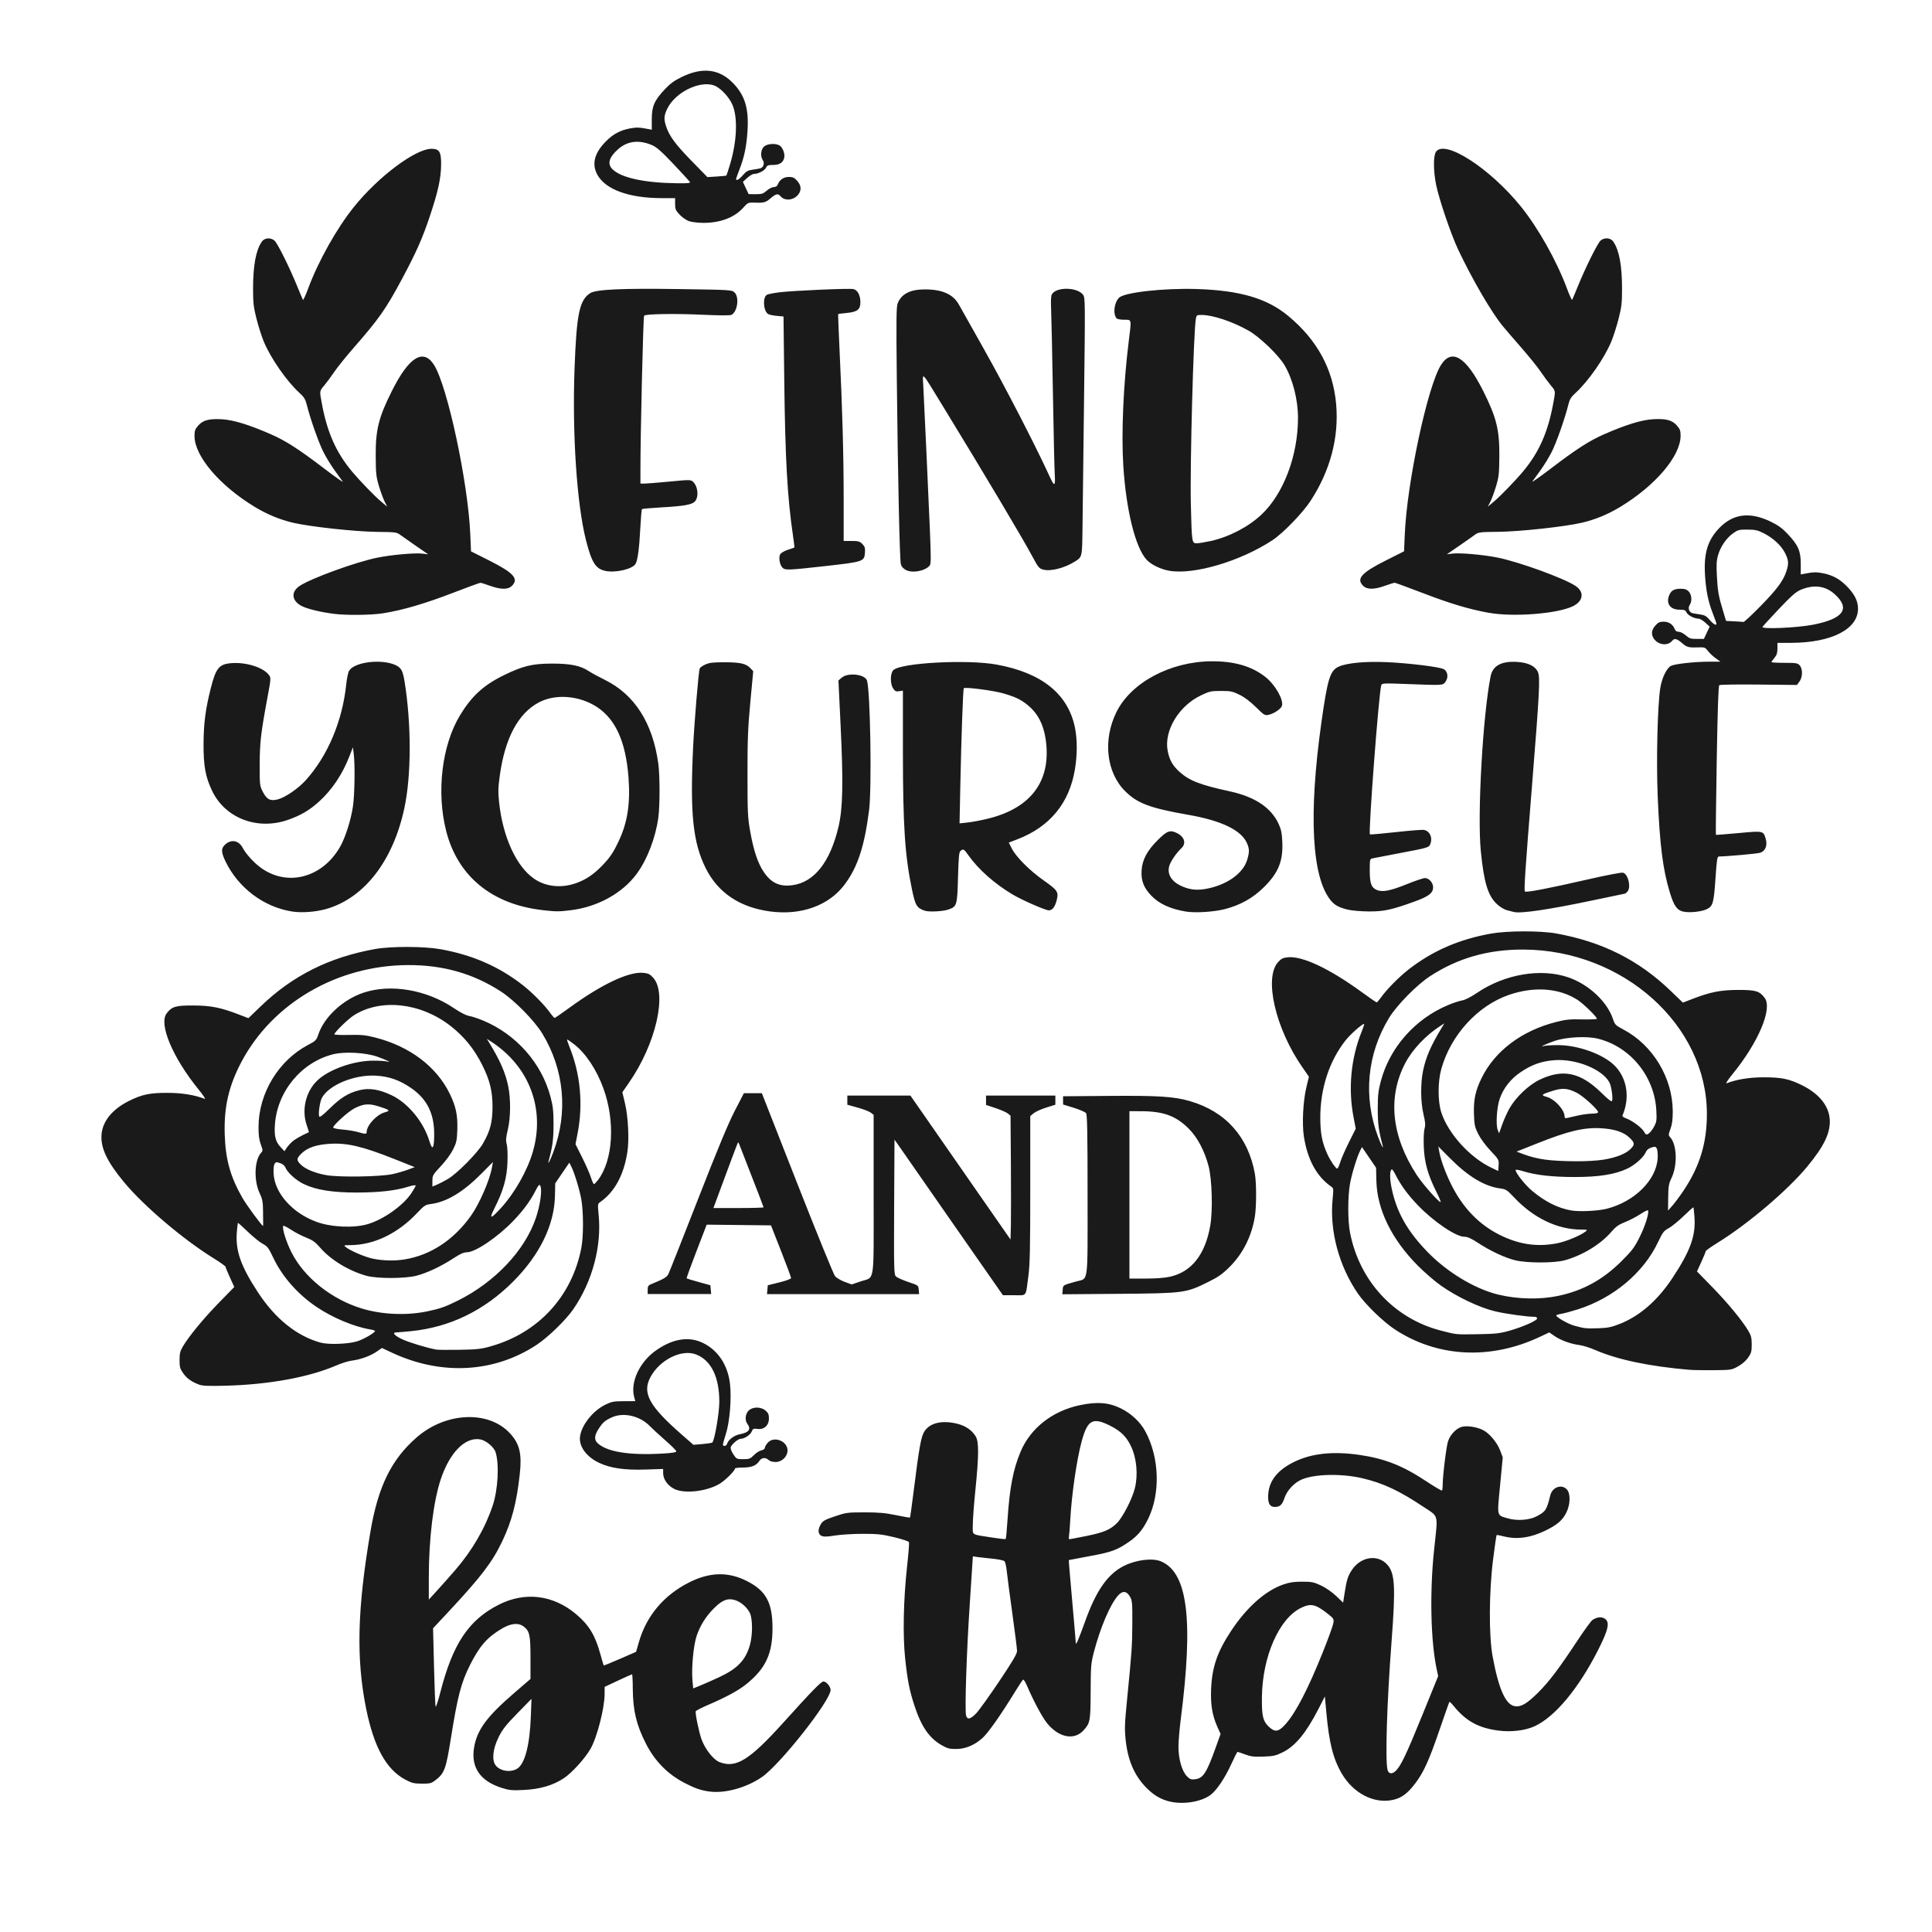<?xml version="1.0" encoding="UTF-8" standalone="no"?>
<svg
   xmlns:dc="http://purl.org/dc/elements/1.1/"
   xmlns:cc="http://creativecommons.org/ns#"
   xmlns:rdf="http://www.w3.org/1999/02/22-rdf-syntax-ns#"
   xmlns:svg="http://www.w3.org/2000/svg"
   xmlns="http://www.w3.org/2000/svg"
   width="1000"
   height="1000"
   viewBox="0 0 264.583 264.583"
   version="1.1"
   id="svg4160">
  <defs
     id="defs4154" />
  <g
     id="layer1">
    <path
       style="fill:#1a1a1a;fill-opacity:1;stroke-width:0.164"
       d="m 160.289,246.739 c -1.258,-0.283 -2.232,-0.843 -3.265,-1.879 -1.642,-1.647 -2.559,-3.735 -2.859,-6.51 -0.167,-1.542 -0.146,-2.22 0.156,-5.289 0.684,-6.935 0.734,-7.654 0.747,-10.724 0.022,-2.854 -0.022,-3.158 -0.322,-3.684 -0.467,-0.798 -1.023,-0.841 -1.649,-0.128 -1.074,1.224 -2.42,4.386 -3.294,7.741 -0.397,1.524 -0.428,1.898 -0.44,5.403 -0.022,4.045 -0.062,4.294 -0.972,5.296 -1.28,1.407 -3.378,1.005 -4.979,-0.954 -0.679,-0.83 -1.882,-3.075 -2.792,-5.207 -0.202,-0.476 -0.434,-0.825 -0.512,-0.777 -0.079,0.049 -0.605,0.843 -1.17,1.765 -1.837,3 -3.571,5.469 -4.335,6.174 -1.105,1.019 -2.368,1.554 -3.671,1.557 -0.908,0.001 -1.202,-0.078 -1.999,-0.537 -1.694,-0.978 -2.782,-2.569 -3.713,-5.435 -0.677,-2.084 -0.944,-3.445 -1.261,-6.422 -0.336,-3.155 -0.235,-8.05 0.258,-12.552 0.192,-1.746 0.312,-3.268 0.268,-3.382 -0.049,-0.114 -0.951,-0.418 -2.015,-0.674 -1.667,-0.4 -2.263,-0.466 -4.309,-0.466 -1.306,0 -3.019,0.104 -3.807,0.231 -1.095,0.177 -1.529,0.188 -1.842,0.049 -0.509,-0.232 -0.545,-0.871 -0.09,-1.616 0.268,-0.44 0.57,-0.607 1.923,-1.063 1.534,-0.518 1.714,-0.542 4.061,-0.542 1.943,1.6e-4 2.842,0.08 4.308,0.385 1.018,0.212 1.877,0.359 1.907,0.326 0.033,-0.033 0.25,-1.606 0.487,-3.497 0.778,-6.2 1.033,-7.617 1.497,-8.317 0.784,-1.184 2.467,-1.555 4.578,-1.009 1.089,0.282 1.958,0.895 2.45,1.73 0.435,0.737 0.421,2.658 -0.054,7.314 -0.196,1.916 -0.355,4.065 -0.355,4.776 0,1.492 -0.335,1.272 2.664,1.744 0.97,0.152 1.798,0.243 1.842,0.199 0.049,-0.049 0.154,-1.215 0.245,-2.603 0.289,-4.405 0.765,-6.895 1.782,-9.331 1.359,-3.252 4.378,-5.619 8.168,-6.404 2.358,-0.489 3.931,-0.361 5.577,0.451 1.432,0.707 2.647,1.849 3.35,3.147 1.936,3.577 2.089,8.513 0.373,12.003 -0.7,1.424 -1.405,2.278 -2.529,3.063 -1.699,1.186 -2.436,1.459 -5.445,2.013 -1.565,0.288 -2.861,0.534 -2.879,0.547 -0.022,0.016 0.182,2.451 0.449,5.419 0.266,2.968 0.489,5.581 0.496,5.806 0.022,0.35 0.054,0.312 0.312,-0.263 0.164,-0.369 0.613,-1.549 0.996,-2.62 1.494,-4.179 3.089,-6.447 5.313,-7.556 1.662,-0.828 3.889,-1.099 5.05,-0.614 3.659,1.529 4.468,7.97 2.716,21.613 -0.174,1.351 -0.316,3.056 -0.316,3.79 0,1.68 0.483,3.351 1.169,4.036 0.426,0.426 0.566,0.473 1.17,0.392 1.045,-0.14 1.524,-0.885 2.734,-4.256 l 0.694,-1.933 -0.436,-0.972 c -0.707,-1.575 -0.954,-3.082 -0.858,-5.232 0.132,-2.979 0.853,-5.063 2.734,-7.911 2.139,-3.238 4.696,-5.51 7.162,-6.362 0.84,-0.29 1.456,-0.381 2.578,-0.38 1.315,0.001 1.593,0.062 2.585,0.526 0.651,0.307 1.507,0.901 2.065,1.434 l 0.953,0.909 0.198,-1.272 c 0.292,-1.87 0.444,-2.355 1.002,-3.199 1.226,-1.85 3.566,-2.191 4.867,-0.709 1.036,1.181 1.134,3.029 0.56,10.577 -0.632,8.303 -0.879,16.303 -0.542,17.518 0.151,0.545 0.611,0.607 1.1,0.147 0.705,-0.662 1.46,-2.243 3.669,-7.678 l 2.162,-5.321 -0.194,-0.901 c -0.833,-3.868 -0.981,-10.56 -0.364,-16.398 0.536,-5.069 0.693,-4.447 -1.484,-5.9 -3.282,-2.19 -5.509,-3.232 -8.319,-3.893 -2.857,-0.672 -6.548,-0.598 -8.326,0.167 -1.057,0.455 -2.021,1.501 -2.381,2.584 -0.294,0.886 -0.611,1.173 -1.296,1.173 -0.649,0 -0.923,-0.407 -0.923,-1.374 0,-2.075 1.192,-3.655 3.648,-4.835 2.371,-1.139 5.287,-1.439 8.877,-0.914 3.482,0.509 5.93,1.481 9.195,3.648 1.095,0.727 2.034,1.278 2.087,1.225 0.054,-0.054 0.097,-0.381 0.097,-0.729 0,-1.284 0.502,-5.361 0.745,-6.05 0.321,-0.911 1.125,-1.739 1.887,-1.944 0.681,-0.183 1.982,0.005 2.856,0.425 0.86,0.408 1.951,1.689 2.368,2.779 l 0.372,0.974 -0.366,3.837 c -0.419,4.402 -0.502,4.065 1.13,4.54 1.178,0.342 2.857,0.225 3.807,-0.265 1.307,-0.675 1.434,-0.864 1.94,-2.913 0.277,-1.118 1.543,-1.572 2.26,-0.809 0.53,0.564 0.498,2.056 -0.07,3.191 -0.511,1.025 -1.241,1.661 -2.769,2.411 -2.098,1.03 -3.994,1.3 -5.817,0.827 -0.492,-0.128 -0.924,-0.203 -0.959,-0.168 -0.038,0.038 -0.25,1.521 -0.476,3.302 -0.566,4.448 -0.597,10.447 -0.07,13.307 0.826,4.477 1.779,6.618 3.037,6.822 0.838,0.136 1.655,-0.335 3.157,-1.824 1.514,-1.5 2.866,-3.282 5.38,-7.094 0.968,-1.468 1.918,-2.77 2.111,-2.895 0.635,-0.411 1.222,-0.469 1.681,-0.169 0.72,0.473 0.498,1.498 -0.938,4.326 -2.677,5.27 -5.902,9.132 -8.69,10.409 -1.294,0.593 -3.22,0.818 -4.984,0.583 -2.698,-0.359 -4.426,-1.313 -6.079,-3.354 -0.288,-0.355 -0.553,-0.613 -0.59,-0.573 -0.038,0.038 -0.636,1.73 -1.33,3.757 -1.468,4.283 -2.191,5.879 -3.356,7.415 -1.056,1.392 -1.897,2.008 -3.085,2.259 -2.582,0.545 -5.388,-0.908 -6.971,-3.611 -1.183,-2.018 -1.739,-4.218 -2.112,-8.356 l -0.201,-2.21 -0.883,1.719 c -1.695,3.299 -3.163,5.078 -4.893,5.931 -0.956,0.471 -1.278,0.543 -2.648,0.59 -1.286,0.049 -1.725,-0.005 -2.498,-0.297 -0.516,-0.193 -0.984,-0.35 -1.04,-0.348 -0.054,0.001 -0.416,0.699 -0.799,1.549 -0.903,2.005 -2.053,3.722 -2.919,4.36 -1.254,0.923 -3.642,1.32 -5.47,0.91 z m 15.744,-10.595 c 1.412,-1.57 3.12,-4.868 5.144,-9.928 0.731,-1.829 1.371,-3.597 1.423,-3.93 0.087,-0.572 0.049,-0.64 -0.737,-1.26 -1.723,-1.358 -2.357,-1.495 -3.737,-0.808 -2.972,1.481 -5.23,6.644 -5.308,12.138 -0.038,2.536 0.124,3.293 0.849,4.019 0.897,0.897 1.396,0.848 2.366,-0.232 z m -42.362,-1.487 c 0.373,-0.383 1.789,-2.35 3.145,-4.371 1.874,-2.792 2.466,-3.799 2.466,-4.189 0,-0.283 -0.291,-2.607 -0.648,-5.166 -0.356,-2.559 -0.698,-5.15 -0.759,-5.757 -0.062,-0.607 -0.194,-1.211 -0.294,-1.341 -0.124,-0.161 -0.813,-0.297 -2.146,-0.424 -1.08,-0.104 -2.019,-0.223 -2.088,-0.266 -0.07,-0.038 -0.124,0.022 -0.126,0.138 0,0.118 -0.189,3.014 -0.417,6.436 -0.429,6.434 -0.694,14.44 -0.504,15.201 0.157,0.627 0.581,0.546 1.369,-0.261 z m 15.04,-24.292 c 2.462,-0.499 3.333,-0.865 4.265,-1.797 0.783,-0.783 2.066,-3.275 2.433,-4.727 0.463,-1.833 0.264,-4.101 -0.504,-5.743 -0.627,-1.34 -1.414,-2.12 -2.877,-2.852 -2.388,-1.195 -3.09,-0.809 -3.897,2.147 -0.675,2.473 -1.379,7.327 -1.563,10.781 -0.054,1.036 -0.135,2.049 -0.176,2.251 -0.038,0.203 -0.022,0.369 0.062,0.369 0.078,0 1.092,-0.193 2.255,-0.429 z m -51.606,34.976 c -1.169,-0.171 -1.924,-0.435 -3.341,-1.164 -2.314,-1.192 -4.075,-2.979 -5.303,-5.381 -1.3,-2.544 -1.778,-4.528 -1.802,-7.495 0,-1.103 -0.054,-2.007 -0.099,-2.009 -0.049,-0.001 -0.909,0.385 -1.919,0.859 l -1.838,0.862 v 0.923 c 0,1.998 -1.048,6.043 -1.949,7.591 -0.767,1.317 -2.527,3.255 -3.622,3.985 -1.473,0.984 -3.277,1.515 -5.506,1.621 -1.558,0.078 -1.985,0.038 -2.947,-0.262 -2.999,-0.929 -4.309,-2.812 -3.856,-5.544 0.401,-2.423 1.739,-4.238 5.528,-7.504 l 2.198,-1.894 v -2.861 c 0,-3.131 -0.115,-3.677 -0.903,-4.296 -0.728,-0.572 -1.75,-0.485 -3.011,0.259 -2.027,1.195 -3.068,2.389 -4.393,5.035 -1.192,2.381 -1.674,4.23 -2.581,9.906 -0.693,4.341 -0.893,4.882 -2.151,5.84 -0.548,0.417 -0.734,0.462 -1.848,0.455 -1.085,-0.005 -1.368,-0.078 -2.27,-0.558 -2.6,-1.389 -4.288,-4.455 -5.352,-9.716 -1.38,-6.826 -1.214,-13.655 0.589,-24.24 1.056,-6.198 2.872,-9.894 6.349,-12.919 3.983,-3.465 9.84,-3.713 12.765,-0.538 1.321,1.433 1.646,2.794 1.337,5.593 -0.434,3.922 -1.086,6.42 -2.396,9.176 -1.356,2.852 -2.89,4.866 -7.339,9.633 l -2.139,2.292 0.129,5.239 c 0.07,2.882 0.169,5.35 0.216,5.485 0.047,0.135 0.334,-0.712 0.632,-1.883 1.712,-6.715 3.898,-9.995 8.052,-12.087 3.59,-1.808 7.44,-1.324 10.578,1.328 1.743,1.473 2.597,2.881 3.294,5.423 0.231,0.842 0.442,1.553 0.469,1.581 0.022,0.033 1.036,-0.38 2.241,-0.906 l 2.192,-0.956 0.392,-1.357 c 1.037,-3.594 3.433,-6.425 6.912,-8.169 2.798,-1.402 5.314,-1.459 7.856,-0.176 2.638,1.332 3.524,2.959 3.523,6.476 0,3.505 -0.945,5.521 -3.586,7.651 -1.077,0.868 -2.703,1.754 -5.193,2.827 -0.925,0.398 -1.705,0.798 -1.735,0.888 -0.094,0.283 0.461,2.954 0.805,3.874 0.502,1.341 1.612,2.749 2.422,3.074 2.265,0.906 4.106,-0.225 8.772,-5.396 3.973,-4.402 5.172,-5.631 5.496,-5.631 0.387,0 0.974,0.698 0.974,1.159 0,1.456 -6.909,10.215 -9.414,11.937 -2.136,1.467 -5.109,2.277 -7.22,1.968 z M 70.812,242.225 C 71.88,241.574 72.551,239.014 72.699,235.025 l 0.088,-2.374 -1.932,1.977 c -1.572,1.609 -2.05,2.216 -2.565,3.258 -0.81,1.638 -0.967,3.172 -0.4,3.891 0.614,0.778 2.026,0.994 2.923,0.447 z m 27.684,-12.539 c 2.5,-1.168 3.604,-2.323 4.198,-4.389 0.388,-1.35 0.391,-3.594 0,-4.393 -0.384,-0.798 -1.233,-1.533 -2.057,-1.78 -0.981,-0.294 -1.72,-0.005 -2.839,1.104 -1.116,1.108 -1.919,2.384 -2.399,3.812 -0.422,1.257 -0.718,4.363 -0.573,6.015 l 0.104,1.171 1.011,-0.411 c 0.556,-0.226 1.704,-0.734 2.55,-1.13 z M 62.379,214.98 c 2.313,-2.686 4.067,-5.714 5.094,-8.791 0.727,-2.18 0.916,-5.639 0.399,-7.305 -0.221,-0.713 -1.322,-1.63 -2.119,-1.765 -2.052,-0.347 -4.157,1.783 -5.385,5.446 -1.014,3.026 -1.643,8.175 -1.642,13.436 v 3.061 l 1.186,-1.299 c 0.652,-0.714 1.762,-1.967 2.465,-2.783 z m 29.944,-11.085 c -0.878,-0.435 -1.506,-1.321 -1.506,-2.126 v -0.598 l -2.415,0.08 c -2.848,0.096 -4.782,-0.181 -6.329,-0.906 -1.8,-0.842 -2.853,-2.318 -2.63,-3.685 0.258,-1.583 1.777,-3.469 3.456,-4.292 0.849,-0.416 1.141,-0.471 2.533,-0.478 l 1.573,-0.005 -0.139,-0.491 c -0.592,-2.063 0.698,-4.861 2.977,-6.46 2.312,-1.621 4.511,-1.963 6.46,-1.003 2.053,1.011 3.381,3.038 3.67,5.603 0.225,1.991 -0.038,5.18 -0.559,6.812 -0.223,0.698 -0.407,1.361 -0.407,1.474 0,0.317 0.455,0.241 0.562,-0.094 0.18,-0.569 0.99,-1.169 1.775,-1.316 1.213,-0.227 1.55,-0.694 1.012,-1.405 -0.378,-0.5 -0.301,-1.355 0.162,-1.818 0.558,-0.558 1.686,-0.562 2.328,-0.005 0.364,0.314 0.456,0.531 0.456,1.082 0,0.945 -0.662,1.548 -1.565,1.427 -0.552,-0.078 -0.631,-0.038 -0.804,0.38 -0.184,0.447 -1.012,0.977 -1.524,0.977 -0.328,0 -1.213,0.751 -1.334,1.132 -0.054,0.179 0.083,0.57 0.348,0.975 0.432,0.66 0.465,0.676 1.364,0.676 0.832,0 0.973,-0.054 1.46,-0.555 0.296,-0.306 0.753,-0.599 1.015,-0.651 0.266,-0.054 0.476,-0.201 0.476,-0.335 0,-0.132 0.178,-0.446 0.393,-0.698 0.838,-0.974 2.718,-0.255 2.718,1.04 0,0.831 -0.735,1.563 -1.592,1.585 -0.429,0.005 -0.787,-0.085 -0.986,-0.266 -0.449,-0.406 -0.972,-0.351 -1.29,0.134 -0.416,0.634 -1.069,0.892 -2.264,0.892 -0.589,0 -1.072,0.062 -1.072,0.141 0,0.323 -1.386,1.68 -2.176,2.13 -1.8,1.026 -4.756,1.341 -6.142,0.655 z m -1.547,-4.834 c 1.267,-0.07 1.842,-0.167 1.842,-0.303 0,-0.109 -0.682,-0.79 -1.515,-1.515 -0.833,-0.725 -1.772,-1.59 -2.088,-1.921 -1.33,-1.399 -3.584,-1.941 -5.165,-1.242 -0.984,0.435 -1.305,0.712 -1.9,1.642 -0.562,0.877 -0.593,1.474 -0.099,1.926 1.31,1.198 4.338,1.678 8.923,1.414 z m 6.774,-1.509 c 0.317,-0.319 0.961,-4.074 0.958,-5.588 0,-3.406 -1.134,-5.691 -3.195,-6.479 -1.966,-0.751 -4.935,0.717 -6.218,3.074 -1.195,2.196 -0.223,3.984 4.328,7.96 l 1.542,1.347 1.242,-0.106 c 0.682,-0.062 1.287,-0.152 1.343,-0.209 z m -70.284,-7.931 c -1.052,-0.398 -1.679,-0.848 -2.185,-1.567 -0.429,-0.61 -0.493,-0.844 -0.493,-1.793 0,-0.889 0.081,-1.23 0.44,-1.839 0.831,-1.413 2.827,-3.839 4.94,-6.005 l 2.116,-2.168 -0.596,-1.304 c -0.328,-0.717 -0.596,-1.374 -0.596,-1.46 0,-0.085 -0.738,-0.612 -1.641,-1.17 -4.163,-2.573 -9.558,-7.156 -12.263,-10.417 -2.34,-2.822 -3.229,-4.705 -3.083,-6.529 0.146,-1.821 1.461,-3.442 3.71,-4.575 1.806,-0.91 2.885,-1.138 5.336,-1.13 1.987,0.005 3.671,0.279 5.092,0.824 0.157,0.062 -0.218,-0.511 -0.835,-1.269 -3.547,-4.356 -5.488,-8.958 -4.396,-10.423 0.71,-0.953 1.23,-1.108 3.66,-1.097 2.409,0.005 3.77,0.282 6.269,1.246 l 1.275,0.492 1.676,-1.614 c 4.372,-4.211 9.374,-6.719 15.667,-7.855 2.149,-0.388 6.689,-0.38 8.923,0.016 4.378,0.777 8.035,2.369 11.305,4.922 1.344,1.049 3.008,2.742 3.817,3.884 0.238,0.335 0.484,0.612 0.546,0.614 0.062,0.002 0.963,-0.617 2.001,-1.374 4.412,-3.221 8.153,-4.992 10.138,-4.802 0.682,0.062 0.916,0.179 1.352,0.654 1.977,2.157 0.377,9.104 -3.322,14.419 l -0.89,1.28 0.359,1.504 c 0.44,1.839 0.595,4.949 0.333,6.661 -0.484,3.168 -1.746,5.492 -3.732,6.877 -0.337,0.235 -0.346,0.312 -0.207,1.719 0.431,4.35 -0.861,9.169 -3.477,12.963 -1.008,1.462 -3.436,3.823 -4.993,4.853 -5.818,3.853 -13.078,4.25 -19.837,1.086 l -1.367,-0.64 -0.724,0.498 c -0.858,0.59 -2.223,1.085 -3.394,1.231 -0.465,0.054 -1.41,0.35 -2.1,0.649 -3.75,1.625 -9.257,2.635 -15.199,2.788 -2.329,0.062 -3.167,0.022 -3.625,-0.148 z m 39.956,-5.254 c 6.51,-1.829 11.122,-6.848 12.392,-13.484 0.301,-1.576 0.297,-4.867 0,-6.61 -0.239,-1.361 -0.984,-3.782 -1.42,-4.615 l -0.227,-0.433 -0.965,1.415 -0.965,1.415 -0.039,1.733 c -0.084,3.968 -2.092,8.08 -5.724,11.718 -3.968,3.975 -8.666,6.258 -13.976,6.791 -0.933,0.094 -1.835,0.17 -2.006,0.17 -0.672,0 -0.252,0.473 0.861,0.971 1.013,0.453 3.248,1.129 4.559,1.38 0.225,0.049 1.662,0.054 3.193,0.033 2.417,-0.038 2.985,-0.105 4.321,-0.481 z m -18.32,-0.672 c 0.848,-0.253 2.455,-1.182 2.456,-1.419 2.34e-4,-0.062 -0.313,-0.16 -0.696,-0.222 -2.156,-0.353 -5.139,-1.605 -7.302,-3.065 -2.597,-1.752 -4.715,-4.16 -5.942,-6.755 -0.636,-1.345 -0.793,-1.551 -1.448,-1.901 -0.404,-0.216 -1.322,-0.96 -2.04,-1.654 -0.718,-0.694 -1.328,-1.239 -1.356,-1.211 -0.023,0.033 -0.092,0.633 -0.146,1.344 -0.182,2.5 0.552,4.58 2.877,8.14 2.368,3.626 5.294,5.989 8.555,6.908 1.087,0.307 3.757,0.219 5.043,-0.165 z m 9.572,-4.098 c 1.766,-0.365 2.532,-0.634 4.263,-1.498 5.053,-2.523 9.131,-6.842 10.638,-11.269 0.634,-1.86 0.912,-3.979 0.59,-4.487 -0.108,-0.171 -0.26,-0.004 -0.593,0.655 -0.73,1.443 -1.69,2.752 -3.078,4.199 -2.131,2.22 -5.201,4.3 -6.347,4.3 -0.442,0 -0.929,0.219 -1.885,0.846 -1.668,1.094 -3.654,2.023 -5.074,2.376 -1.599,0.397 -5.33,0.401 -6.777,0.005 -2.397,-0.652 -4.899,-2.167 -6.352,-3.845 -0.679,-0.784 -1.038,-1.042 -1.947,-1.4 -0.613,-0.241 -1.557,-0.733 -2.097,-1.093 -0.54,-0.359 -1.006,-0.583 -1.036,-0.495 -0.139,0.413 0.405,2.15 1.124,3.587 1.728,3.452 5.488,6.46 9.659,7.726 2.73,0.829 6.084,0.977 8.912,0.393 z m -3.055,-7.125 c 3.547,-0.576 6.723,-2.666 9.072,-5.97 1.153,-1.622 2.553,-4.823 2.871,-6.568 l 0.146,-0.8 -1.649,1.66 c -2.443,2.459 -4.69,3.806 -6.819,4.088 -0.794,0.105 -0.938,0.198 -1.92,1.239 -2.658,2.818 -5.91,4.38 -9.154,4.398 -0.894,0.004 -0.929,0.022 -0.621,0.264 0.674,0.533 2.686,1.386 3.78,1.604 1.391,0.277 2.929,0.307 4.293,0.085 z m -5.044,-4.833 c 2.149,-0.639 4.84,-2.546 5.947,-4.214 0.332,-0.5 0.603,-0.98 0.603,-1.068 0,-0.087 -0.461,-0.016 -1.023,0.16 -1.734,0.542 -3.962,0.794 -7.033,0.798 -3.335,0.004 -5.579,-0.353 -7.252,-1.153 -1.064,-0.509 -2.233,-1.556 -2.526,-2.262 -0.119,-0.289 -0.383,-0.505 -0.759,-0.623 -0.51,-0.16 -0.595,-0.143 -0.751,0.147 -0.097,0.18 -0.146,0.785 -0.11,1.344 0.169,2.667 2.592,5.368 5.893,6.57 2.018,0.734 5.108,0.867 7.012,0.301 z m -14.345,-1.505 c -0.023,-1.557 -0.07,-1.871 -0.469,-2.717 -0.824,-1.75 -0.728,-4.528 0.191,-5.543 0.26,-0.288 0.257,-0.357 -0.039,-1.16 -0.234,-0.631 -0.314,-1.26 -0.309,-2.41 0.023,-4.596 2.739,-9.077 6.795,-11.208 1.034,-0.544 1.133,-0.644 1.386,-1.404 0.8,-2.408 3.361,-4.79 6.166,-5.735 3.744,-1.261 8.664,-0.424 12.42,2.114 0.891,0.602 1.662,0.995 2.084,1.063 0.368,0.062 1.25,0.352 1.96,0.651 4.506,1.9 7.953,5.814 9.172,10.414 0.346,1.307 0.415,1.933 0.416,3.777 0,2.026 -0.124,2.975 -0.641,4.912 -0.211,0.794 0.129,0.183 0.607,-1.088 2.053,-5.461 1.507,-11.325 -1.516,-16.28 -1.065,-1.746 -3.805,-4.531 -5.619,-5.712 -3.813,-2.482 -7.943,-3.66 -12.771,-3.642 -9.691,0.038 -18.573,5.217 -22.832,13.317 -1.717,3.266 -2.378,6.162 -2.256,9.885 0.112,3.44 0.771,5.792 2.428,8.688 0.546,0.955 2.664,3.838 2.819,3.838 0.023,0 0.023,-0.792 0,-1.76 z m 32.607,-0.734 c 1.821,-1.99 3.557,-5.044 4.309,-7.583 1.766,-5.956 -0.468,-11.839 -5.785,-15.236 l -0.487,-0.311 0.349,0.573 c 1.488,2.445 2.196,4.075 2.577,5.928 0.361,1.755 0.335,4.311 -0.062,5.962 -0.256,1.07 -0.284,1.454 -0.144,1.964 0.101,0.364 0.144,1.436 0.101,2.518 -0.083,2.138 -0.566,3.84 -1.765,6.224 -0.794,1.578 -0.564,1.568 0.907,-0.038 z M 61.336,161.462 c 1.273,-0.751 4.064,-3.573 4.808,-4.864 0.985,-1.708 1.299,-2.908 1.306,-4.994 0,-2.178 -0.357,-3.66 -1.425,-5.787 -1.103,-2.196 -2.483,-3.889 -4.352,-5.338 -4.098,-3.179 -9.574,-3.767 -13.228,-1.422 -0.793,0.509 -2.653,2.323 -2.654,2.588 0,0.078 0.903,0.114 2.006,0.087 1.698,-0.038 2.248,0.016 3.587,0.355 4.714,1.202 8.385,3.968 10.204,7.689 0.847,1.733 1.106,2.958 1.041,4.921 -0.047,1.484 -0.112,1.778 -0.582,2.723 -0.305,0.614 -1.01,1.576 -1.678,2.288 -1.094,1.166 -1.152,1.267 -1.152,2.008 l -2.33e-4,0.78 0.614,-0.255 c 0.338,-0.14 1.015,-0.491 1.505,-0.78 z m 20.543,0.163 c 2.089,-2.739 2.404,-8.057 0.747,-12.599 -0.932,-2.554 -2.426,-4.799 -4.003,-6.015 -0.469,-0.362 -0.896,-0.658 -0.949,-0.658 -0.054,0 0.084,0.44 0.301,0.977 1.511,3.719 1.905,7.871 1.127,11.882 l -0.288,1.48 0.914,1.827 c 0.503,1.005 1.043,2.236 1.201,2.736 0.158,0.5 0.343,0.91 0.412,0.91 0.07,0 0.31,-0.243 0.537,-0.539 z m -28.134,-0.83 c 0.638,-0.139 1.585,-0.411 2.104,-0.606 l 0.945,-0.354 -2.759,-1.098 c -4.39,-1.746 -6.499,-2.244 -8.884,-2.095 -1.802,0.112 -3.016,0.518 -3.81,1.274 -0.745,0.709 -0.772,0.945 -0.176,1.548 0.631,0.638 1.968,1.195 3.535,1.471 1.758,0.31 7.374,0.223 9.044,-0.141 z m -13.767,-4.409 c 0.386,-0.359 1.21,-0.832 2.321,-1.334 0.023,-0.005 -0.122,-0.455 -0.304,-0.994 -0.706,-2.081 -0.124,-4.547 1.43,-6.057 1.574,-1.529 4.979,-2.745 7.692,-2.746 0.813,0 1.661,0.049 1.883,0.112 0.807,0.224 -0.142,-0.241 -1.364,-0.668 -1.592,-0.556 -4.457,-0.709 -6.01,-0.32 -4.37,1.095 -7.692,5.13 -7.982,9.694 -0.099,1.554 0.095,2.284 0.81,3.049 l 0.502,0.537 0.265,-0.409 c 0.146,-0.225 0.486,-0.614 0.756,-0.865 z m 19.484,-1.066 c 0,-2.864 -1.004,-4.848 -3.215,-6.352 -1.552,-1.056 -2.941,-1.542 -4.732,-1.656 -2.957,-0.188 -6.525,1.285 -7.452,3.078 -0.263,0.508 -0.492,2.134 -0.352,2.498 0.062,0.173 0.478,-0.138 1.454,-1.095 1.504,-1.476 2.518,-2.099 4.057,-2.493 1.327,-0.34 2.709,-0.121 4.427,0.701 2.245,1.074 4.366,3.655 5.161,6.281 0.417,1.375 0.651,1.028 0.651,-0.962 z m -9.251,-0.285 c 0,-0.916 1.364,-2.401 2.482,-2.702 0.826,-0.222 0.7,-0.339 -0.896,-0.833 -1.307,-0.404 -2.023,-0.342 -3.259,0.285 -0.828,0.42 -2.911,2.298 -2.911,2.625 0,0.098 0.552,0.219 1.269,0.278 0.698,0.054 1.637,0.209 2.088,0.337 1.082,0.307 1.228,0.308 1.228,0.005 z m 181.25,32.565 c -5.571,-0.471 -9.919,-1.383 -13.044,-2.738 -0.706,-0.306 -1.663,-0.603 -2.127,-0.661 -1.171,-0.145 -2.536,-0.641 -3.394,-1.231 l -0.723,-0.498 -1.367,0.64 c -6.759,3.164 -14.019,2.767 -19.837,-1.086 -1.556,-1.03 -3.984,-3.391 -4.993,-4.853 -2.616,-3.794 -3.908,-8.613 -3.477,-12.963 0.139,-1.407 0.131,-1.485 -0.207,-1.719 -1.987,-1.384 -3.248,-3.709 -3.732,-6.877 -0.262,-1.713 -0.106,-4.822 0.334,-6.661 l 0.359,-1.504 -0.89,-1.28 c -3.698,-5.315 -5.299,-12.262 -3.322,-14.419 0.435,-0.476 0.669,-0.589 1.352,-0.654 1.985,-0.19 5.726,1.581 10.138,4.802 1.038,0.758 1.938,1.376 2.001,1.374 0.062,-0.002 0.308,-0.278 0.546,-0.614 0.81,-1.142 2.474,-2.835 3.817,-3.884 3.269,-2.553 6.926,-4.145 11.305,-4.922 2.234,-0.397 6.775,-0.405 8.923,-0.016 6.293,1.137 11.295,3.645 15.667,7.856 l 1.676,1.614 1.276,-0.492 c 2.5,-0.964 3.86,-1.234 6.269,-1.246 2.429,-0.005 2.949,0.144 3.66,1.097 1.092,1.465 -0.849,6.068 -4.396,10.424 -0.618,0.758 -0.994,1.33 -0.836,1.269 1.421,-0.545 3.105,-0.818 5.092,-0.824 2.451,-0.005 3.529,0.221 5.336,1.13 2.25,1.133 3.564,2.754 3.71,4.575 0.146,1.824 -0.743,3.707 -3.083,6.529 -2.705,3.261 -8.1,7.844 -12.263,10.417 -0.903,0.558 -1.641,1.084 -1.641,1.17 0,0.085 -0.268,0.742 -0.596,1.46 l -0.596,1.304 2.116,2.168 c 2.113,2.166 4.109,4.592 4.94,6.005 0.359,0.61 0.44,0.95 0.44,1.839 0,0.95 -0.062,1.183 -0.496,1.801 -0.303,0.433 -0.846,0.901 -1.392,1.201 -0.876,0.481 -0.947,0.492 -3.351,0.511 -1.351,0.005 -2.788,-0.005 -3.193,-0.049 z m -24.785,-5.351 c 1.859,-0.523 3.828,-1.391 3.828,-1.688 0,-0.123 -0.139,-0.224 -0.31,-0.224 -1.059,0 -3.962,-0.402 -5.456,-0.756 -2.123,-0.504 -5.209,-1.97 -7.414,-3.526 -0.81,-0.572 -2.21,-1.777 -3.111,-2.68 -3.632,-3.638 -5.641,-7.75 -5.724,-11.718 l -0.038,-1.733 -0.965,-1.415 -0.965,-1.415 -0.227,0.433 c -0.436,0.833 -1.182,3.255 -1.421,4.615 -0.306,1.743 -0.31,5.033 0,6.61 1.271,6.643 6.009,11.787 12.396,13.456 2.192,0.572 2.084,0.562 5.136,0.509 2.396,-0.038 2.991,-0.107 4.277,-0.469 z m 15.082,-0.917 c 2.769,-1.078 5.224,-3.206 7.276,-6.307 2.455,-3.71 3.206,-5.786 3.02,-8.342 -0.054,-0.711 -0.117,-1.316 -0.146,-1.344 -0.022,-0.033 -0.638,0.518 -1.356,1.211 -0.718,0.694 -1.636,1.439 -2.04,1.654 -0.655,0.35 -0.812,0.555 -1.448,1.901 -1.989,4.204 -6.12,7.667 -10.993,9.212 -0.856,0.271 -1.868,0.545 -2.251,0.607 -0.383,0.062 -0.696,0.163 -0.696,0.222 0,0.247 1.62,1.17 2.456,1.399 1.396,0.384 1.614,0.407 3.275,0.357 1.291,-0.038 1.785,-0.136 2.904,-0.572 z m -8.389,-3.86 c 3.378,-0.702 6.138,-2.212 8.695,-4.759 1.445,-1.44 1.76,-1.859 2.483,-3.301 0.745,-1.488 1.296,-3.229 1.155,-3.648 -0.033,-0.087 -0.496,0.136 -1.036,0.495 -0.54,0.359 -1.484,0.852 -2.097,1.093 -0.909,0.358 -1.268,0.616 -1.948,1.4 -1.454,1.678 -3.956,3.192 -6.352,3.845 -1.447,0.394 -5.178,0.39 -6.777,-0.005 -1.42,-0.353 -3.405,-1.282 -5.073,-2.376 -0.956,-0.627 -1.444,-0.845 -1.886,-0.845 -1.145,0 -4.215,-2.08 -6.346,-4.3 -1.389,-1.446 -2.349,-2.756 -3.078,-4.199 -0.334,-0.66 -0.484,-0.826 -0.593,-0.655 -0.212,0.335 -0.178,1.385 0.084,2.604 0.689,3.213 2.118,5.749 4.825,8.561 2.71,2.816 6.52,5.123 9.758,5.909 2.63,0.639 5.664,0.706 8.186,0.183 z m -0.142,-7.202 c 1.212,-0.232 3.195,-1.051 3.908,-1.615 0.309,-0.244 0.273,-0.259 -0.621,-0.264 -3.243,-0.016 -6.495,-1.58 -9.153,-4.398 -0.982,-1.041 -1.126,-1.134 -1.92,-1.239 -2.129,-0.283 -4.376,-1.629 -6.819,-4.088 l -1.649,-1.66 0.146,0.799 c 0.201,1.095 0.855,2.872 1.636,4.44 1.572,3.153 3.77,5.439 6.592,6.853 2.653,1.33 5.129,1.697 7.881,1.171 z m 6.855,-4.745 c 3.772,-0.971 6.74,-3.92 6.929,-6.883 0.038,-0.559 -0.022,-1.164 -0.11,-1.344 -0.155,-0.29 -0.239,-0.307 -0.751,-0.147 -0.375,0.118 -0.639,0.334 -0.758,0.623 -0.293,0.706 -1.461,1.753 -2.526,2.262 -1.674,0.8 -3.917,1.157 -7.252,1.153 -3.071,-0.004 -5.3,-0.257 -7.033,-0.798 -0.563,-0.176 -1.023,-0.248 -1.023,-0.16 0,0.413 1.315,2.067 2.281,2.871 1.775,1.475 3.485,2.333 5.307,2.662 1.121,0.202 3.714,0.078 4.937,-0.237 z m 10.464,-2.46 c 2.232,-3.324 3.208,-6.522 3.208,-10.512 0,-12.171 -11.488,-22.462 -25.133,-22.513 -4.828,-0.016 -8.958,1.159 -12.771,3.642 -1.814,1.181 -4.554,3.966 -5.619,5.712 -3.023,4.955 -3.569,10.819 -1.516,16.28 0.478,1.271 0.818,1.882 0.607,1.088 -0.518,-1.937 -0.641,-2.886 -0.641,-4.912 0,-1.844 0.07,-2.47 0.416,-3.777 1.219,-4.6 4.666,-8.514 9.172,-10.414 0.71,-0.3 1.592,-0.593 1.96,-0.651 0.422,-0.07 1.193,-0.461 2.084,-1.063 3.756,-2.538 8.676,-3.375 12.42,-2.114 2.804,0.945 5.366,3.327 6.165,5.735 0.252,0.76 0.351,0.86 1.386,1.404 4.055,2.131 6.772,6.612 6.795,11.208 0,1.15 -0.078,1.778 -0.309,2.41 -0.298,0.803 -0.301,0.872 -0.038,1.16 0.919,1.015 1.014,3.793 0.192,5.543 -0.399,0.847 -0.453,1.16 -0.469,2.726 l -0.022,1.769 0.617,-0.704 c 0.339,-0.387 1.013,-1.294 1.497,-2.014 z m -33.799,0.238 c -1.194,-2.375 -1.677,-4.079 -1.761,-6.215 -0.049,-1.082 0,-2.154 0.101,-2.518 0.139,-0.509 0.112,-0.894 -0.144,-1.964 -0.396,-1.651 -0.422,-4.208 -0.062,-5.962 0.381,-1.854 1.089,-3.483 2.577,-5.928 l 0.348,-0.573 -0.487,0.311 c -2.04,1.303 -3.894,3.26 -4.882,5.153 -2.432,4.657 -1.882,9.992 1.577,15.298 0.817,1.254 2.985,3.715 3.272,3.715 0.07,0 -0.176,-0.593 -0.54,-1.318 z m 7.371,-5.723 c -0.677,-0.719 -1.375,-1.668 -1.683,-2.288 -0.469,-0.945 -0.532,-1.24 -0.582,-2.723 -0.062,-1.963 0.194,-3.188 1.041,-4.921 1.819,-3.721 5.49,-6.488 10.204,-7.689 1.338,-0.341 1.888,-0.396 3.587,-0.355 1.103,0.022 2.006,-0.016 2.006,-0.087 0,-0.265 -1.861,-2.079 -2.654,-2.588 -2.517,-1.615 -5.903,-1.87 -9.337,-0.702 -4.32,1.469 -8.021,5.51 -9.32,10.174 -0.488,1.75 -0.487,4.425 0,5.94 0.925,2.868 3.895,6.16 6.819,7.555 l 0.982,0.469 0.049,-0.778 c 0.049,-0.761 0.022,-0.806 -1.111,-2.006 z m -20.566,1.546 c 0.158,-0.5 0.698,-1.732 1.201,-2.736 l 0.914,-1.827 -0.288,-1.48 c -0.778,-4.011 -0.384,-8.163 1.127,-11.882 0.219,-0.538 0.354,-0.977 0.301,-0.977 -0.279,0 -1.9,1.44 -2.546,2.263 -2.233,2.843 -3.455,6.594 -3.45,10.59 0,2.126 0.255,3.422 0.971,4.987 0.428,0.934 1.142,1.972 1.357,1.972 0.07,0 0.254,-0.409 0.412,-0.91 z m 36.075,-0.319 c 1.711,-0.277 3.028,-0.803 3.689,-1.471 0.596,-0.603 0.569,-0.84 -0.176,-1.548 -0.794,-0.755 -2.008,-1.161 -3.81,-1.273 -2.385,-0.149 -4.495,0.348 -8.884,2.095 l -2.759,1.098 0.928,0.347 c 1.918,0.718 3.568,0.943 7.129,0.976 1.432,0.016 2.974,-0.078 3.884,-0.223 z m 6.892,-4.519 c 0.347,-0.644 0.379,-0.873 0.312,-2.193 -0.238,-4.664 -3.533,-8.73 -7.977,-9.844 -1.553,-0.389 -4.418,-0.236 -6.01,0.32 -1.221,0.427 -2.17,0.892 -1.363,0.668 0.223,-0.062 1.069,-0.112 1.883,-0.112 2.713,0 6.118,1.216 7.692,2.746 1.757,1.707 2.203,4.409 1.138,6.899 -0.049,0.103 0.164,0.27 0.46,0.372 0.827,0.285 2.145,1.251 2.48,1.818 0.277,0.47 0.327,0.491 0.649,0.277 0.192,-0.127 0.524,-0.555 0.737,-0.951 z m -19.788,-2.521 c 0.857,-1.507 2.63,-3.192 4.1,-3.895 3.207,-1.534 5.611,-1.026 8.484,1.792 0.976,0.957 1.388,1.268 1.454,1.095 0.139,-0.364 -0.09,-1.99 -0.353,-2.498 -0.927,-1.793 -4.494,-3.266 -7.452,-3.078 -1.79,0.114 -3.179,0.6 -4.732,1.656 -1.386,0.943 -2.369,2.21 -2.871,3.699 -0.38,1.126 -0.528,3.501 -0.261,4.175 l 0.194,0.491 0.438,-1.228 c 0.241,-0.675 0.69,-1.67 0.997,-2.21 z m 9.503,0.97 c 0.586,-0.125 1.414,-0.228 1.842,-0.23 0.496,-0.002 0.778,-0.078 0.778,-0.201 0,-0.346 -2.052,-2.214 -2.911,-2.649 -1.236,-0.627 -1.952,-0.689 -3.259,-0.285 -1.596,0.493 -1.722,0.61 -0.896,0.833 1.128,0.304 2.482,1.787 2.482,2.72 0,0.213 0.094,0.246 0.45,0.155 0.248,-0.062 0.929,-0.217 1.514,-0.342 z m -85.812,14.707 c -3.804,-5.471 -7.143,-10.268 -7.42,-10.661 l -0.504,-0.714 -0.049,9.222 c -0.038,8.652 -0.022,9.24 0.248,9.513 0.16,0.161 0.916,0.5 1.68,0.757 1.382,0.463 1.389,0.469 1.439,1.066 l 0.054,0.6 h -10.417 -10.417 l 0.054,-0.607 0.054,-0.607 1.597,-0.395 c 0.917,-0.227 1.596,-0.479 1.596,-0.592 0,-0.109 -0.62,-1.776 -1.377,-3.706 l -1.377,-3.509 -4.402,-0.049 -4.402,-0.049 -1.404,3.646 c -0.772,2.005 -1.379,3.673 -1.35,3.707 0.033,0.033 0.775,0.26 1.657,0.504 l 1.603,0.443 0.054,0.601 0.054,0.601 h -4.349 -4.349 v -0.576 c 0,-0.475 0.079,-0.61 0.45,-0.763 1.79,-0.74 2.163,-0.957 2.384,-1.389 0.131,-0.256 1.949,-4.849 4.041,-10.207 2.682,-6.871 4.171,-10.454 5.053,-12.157 l 1.25,-2.415 1.229,0.002 1.229,0.002 4.83,12.308 c 2.657,6.769 4.993,12.504 5.193,12.744 0.201,0.24 0.795,0.593 1.324,0.786 l 0.962,0.351 1.2,-0.408 c 2.005,-0.682 1.8,0.674 1.8,-11.884 v -10.933 l -0.381,-0.298 c -0.209,-0.164 -1.02,-0.476 -1.801,-0.693 l -1.42,-0.395 v -0.628 -0.628 h 4.318 4.318 l 6.857,9.86 6.857,9.859 0.049,-1.959 c 0.022,-1.078 0.022,-4.895 0,-8.482 l -0.049,-6.523 -0.371,-0.301 c -0.205,-0.165 -0.959,-0.496 -1.678,-0.736 l -1.307,-0.435 v -0.641 -0.641 h 4.748 4.748 v 0.626 0.626 l -1.263,0.396 c -0.694,0.218 -1.468,0.569 -1.719,0.78 l -0.456,0.384 v 9.959 c 0,8.028 -0.049,10.334 -0.252,11.897 -0.39,2.991 -0.16,2.675 -1.95,2.675 h -1.541 z m -25.853,-2.102 c 0,-0.054 -0.726,-1.95 -1.612,-4.216 -0.887,-2.266 -1.662,-4.26 -1.723,-4.43 -0.062,-0.17 -0.137,-0.281 -0.169,-0.246 -0.049,0.054 -1.241,3.228 -2.896,7.719 l -0.468,1.269 h 3.434 c 1.889,0 3.434,-0.049 3.434,-0.096 z m 40.963,11.295 c 0.054,-0.665 -0.022,-0.614 1.828,-1.137 1.735,-0.489 1.58,0.675 1.58,-11.831 0,-8.553 -0.049,-11 -0.207,-11.221 -0.114,-0.156 -0.869,-0.487 -1.678,-0.736 l -1.471,-0.453 v -0.564 -0.564 l 6.222,-0.049 c 6.837,-0.054 8.969,0.081 11.142,0.712 4.897,1.419 8.009,4.902 8.906,9.97 0.221,1.248 0.219,4.452 0,5.823 -0.444,2.739 -1.649,5.127 -3.523,6.977 -0.935,0.924 -1.529,1.337 -2.875,2.002 -3.068,1.516 -3.298,1.547 -12.226,1.621 l -7.747,0.062 0.054,-0.613 z m 14.721,-1.799 c 2.943,-0.669 4.802,-3.04 5.488,-6.996 0.369,-2.134 0.243,-6.397 -0.245,-8.207 -0.559,-2.077 -1.517,-3.877 -2.688,-5.053 -1.759,-1.766 -3.478,-2.397 -6.541,-2.403 l -1.596,-0.002 v 11.461 11.461 h 2.219 c 1.439,0 2.621,-0.092 3.364,-0.26 z M 39.985,124.825 c -3.842,-0.6 -7.327,-3.214 -9.083,-6.816 -0.649,-1.332 -0.649,-1.864 0,-2.412 0.832,-0.7 1.828,-0.474 2.349,0.534 0.401,0.776 1.467,1.958 2.38,2.639 3.651,2.724 8.491,1.484 10.945,-2.805 0.714,-1.249 1.47,-3.615 1.753,-5.49 0.246,-1.636 0.308,-5.828 0.106,-7.325 l -0.108,-0.808 -0.473,1.217 c -0.96,2.474 -2.36,4.572 -4.125,6.183 -1.325,1.209 -2.517,1.914 -4.284,2.533 -4.196,1.47 -8.611,-0.221 -10.401,-3.982 -0.914,-1.922 -1.183,-3.405 -1.169,-6.464 0.023,-2.782 0.253,-4.639 0.98,-7.532 0.726,-2.888 1.157,-3.387 3.018,-3.492 1.948,-0.11 4.211,0.631 4.943,1.619 0.306,0.413 0.304,0.45 -0.176,3.029 -0.911,4.892 -1.068,6.24 -1.077,9.242 0,2.738 0,2.902 0.4,3.683 0.554,1.107 1.045,1.366 2.078,1.096 1.036,-0.27 2.805,-1.484 3.838,-2.631 3.009,-3.342 5.018,-8.105 5.538,-13.133 0.085,-0.82 0.264,-1.659 0.4,-1.865 0.948,-1.447 5.71,-1.677 6.97,-0.336 0.287,0.305 0.446,0.769 0.608,1.765 0.954,5.875 0.949,12.902 -0.023,17.412 -1.544,7.241 -5.537,12.367 -10.763,13.815 -1.442,0.4 -3.316,0.531 -4.639,0.324 z m 65.487,-0.002 c -4.151,-0.557 -7.134,-2.553 -8.812,-5.896 -1.757,-3.499 -2.176,-7.469 -1.743,-16.525 0.169,-3.547 0.746,-10.441 0.909,-10.865 0.049,-0.125 0.394,-0.366 0.769,-0.536 0.546,-0.246 1.073,-0.307 2.651,-0.305 2.151,0.002 2.93,0.183 3.528,0.819 l 0.378,0.403 -0.395,4.218 c -0.332,3.54 -0.394,5.14 -0.391,9.949 0,5.196 0.038,5.921 0.37,7.777 0.466,2.612 1.044,4.345 1.842,5.529 1.034,1.534 2.191,2.072 3.947,1.834 2.991,-0.406 5.169,-3.174 6.309,-8.017 0.589,-2.504 0.663,-5.976 0.29,-13.734 l -0.302,-6.284 0.451,-0.388 c 0.836,-0.72 3.121,-0.481 3.443,0.359 0.47,1.226 0.696,14.751 0.298,17.836 -0.641,4.97 -1.572,7.779 -3.37,10.171 -2.144,2.851 -5.952,4.219 -10.172,3.653 z m 56.978,0.022 c -2.197,-0.36 -3.756,-1.084 -4.846,-2.25 -0.988,-1.056 -1.352,-2.026 -1.267,-3.37 0.094,-1.483 0.743,-2.708 2.207,-4.172 1.291,-1.291 1.716,-1.441 2.677,-0.944 1.013,0.524 1.254,1.41 0.56,2.06 -0.69,0.646 -1.494,1.829 -1.66,2.444 -0.31,1.147 0.339,2.158 1.786,2.78 1.18,0.507 2.191,0.579 3.637,0.258 2.668,-0.593 4.727,-2.123 5.256,-3.903 0.311,-1.05 0.31,-1.45 0,-2.211 -0.762,-1.827 -3.462,-3.147 -8.096,-3.955 -5.208,-0.909 -6.951,-1.564 -8.632,-3.246 -2.569,-2.569 -3.056,-7.012 -1.184,-10.809 1.996,-4.049 7.358,-6.92 13.009,-6.965 3.144,-0.022 5.546,0.676 7.418,2.166 1.334,1.061 2.503,3.122 2.241,3.948 -0.132,0.415 -1.126,1.075 -1.844,1.223 -0.5,0.103 -0.614,0.033 -1.714,-1.057 -0.762,-0.754 -1.556,-1.353 -2.245,-1.692 -0.961,-0.473 -1.212,-0.525 -2.543,-0.525 -1.364,0 -1.574,0.049 -2.737,0.601 -3.04,1.451 -5.076,4.83 -4.568,7.578 0.23,1.241 0.682,2.051 1.618,2.892 1.365,1.227 2.803,1.786 6.901,2.679 3.441,0.75 5.654,2.228 6.683,4.464 0.342,0.744 0.448,1.262 0.502,2.462 0.117,2.618 -0.531,4.224 -2.498,6.178 -1.528,1.518 -3.261,2.49 -5.414,3.035 -1.471,0.373 -4.004,0.532 -5.239,0.329 z m 44.862,0.049 c -0.18,-0.049 -0.61,-0.156 -0.956,-0.246 -0.346,-0.089 -0.944,-0.451 -1.329,-0.807 -1.259,-1.161 -1.809,-2.961 -2.237,-7.324 -0.487,-4.967 0.275,-18.521 1.344,-23.891 0.293,-1.472 1.488,-2.115 3.67,-1.974 1.503,0.098 2.469,0.579 2.818,1.405 0.311,0.737 0.203,2.84 -0.783,15.094 -0.977,12.144 -1.153,14.782 -1.001,14.935 0.171,0.172 3.227,-0.416 8.79,-1.691 2.342,-0.537 4.427,-0.934 4.636,-0.882 0.719,0.177 1.144,2.055 0.592,2.608 -0.142,0.142 -0.279,0.257 -0.308,0.257 -0.022,0 -1.962,0.404 -4.299,0.897 -6.103,1.288 -9.985,1.862 -10.936,1.618 z m 23.171,-0.054 c -0.834,-0.21 -1.247,-0.806 -1.794,-2.59 -0.965,-3.148 -1.395,-6.549 -1.672,-13.225 -0.205,-4.949 -0.022,-12.438 0.356,-14.808 0.221,-1.374 0.87,-2.719 1.458,-3.023 0.546,-0.283 3.256,-0.579 5.293,-0.579 h 1.481 l -0.67,-0.486 c -0.369,-0.267 -0.839,-0.714 -1.045,-0.992 -0.33,-0.445 -0.464,-0.504 -1.114,-0.482 -1.537,0.054 -1.735,0.004 -2.414,-0.578 -0.741,-0.634 -1.043,-0.703 -1.368,-0.311 -0.581,0.7 -1.805,0.592 -2.439,-0.214 -0.469,-0.596 -0.418,-1.254 0.144,-1.884 0.386,-0.432 0.597,-0.531 1.133,-0.531 0.711,0 1.274,0.377 1.518,1.016 0.094,0.246 0.277,0.369 0.548,0.369 0.226,0 0.659,0.221 0.967,0.491 0.489,0.429 0.681,0.49 1.52,0.484 l 0.961,-0.005 0.393,-0.839 0.394,-0.839 -0.596,-0.546 c -0.328,-0.301 -0.747,-0.546 -0.931,-0.546 -0.579,0 -1.463,-0.458 -1.642,-0.851 -0.144,-0.317 -0.296,-0.377 -0.965,-0.377 -1.278,0 -1.877,-0.852 -1.4,-1.993 0.272,-0.649 0.68,-0.873 1.597,-0.873 0.54,0 0.808,0.094 1.075,0.379 0.411,0.438 0.476,1.341 0.131,1.836 -0.273,0.393 -0.092,0.994 0.337,1.113 0.164,0.049 0.645,0.129 1.07,0.187 0.634,0.086 0.873,0.221 1.326,0.751 0.505,0.59 0.932,0.83 0.93,0.523 0,-0.07 -0.223,-0.692 -0.492,-1.387 -0.646,-1.661 -0.951,-3.166 -1.078,-5.322 -0.174,-2.935 0.36,-4.707 1.908,-6.344 1.915,-2.024 4.239,-2.32 7.133,-0.906 1.003,0.491 1.57,0.906 2.309,1.697 1.427,1.525 1.765,2.306 1.765,4.079 v 1.436 l 0.409,-0.08 c 1.272,-0.249 1.673,-0.265 2.541,-0.105 1.342,0.248 2.316,0.761 3.294,1.737 1.099,1.096 1.592,2.055 1.598,3.114 0.022,2.811 -3.592,4.674 -9.106,4.701 l -1.929,0.005 v 0.78 c 0,0.593 -0.097,0.897 -0.409,1.267 -0.225,0.268 -0.409,0.531 -0.409,0.586 0,0.054 0.799,0.099 1.776,0.099 1.597,0 1.807,0.033 2.088,0.345 0.435,0.48 0.417,1.618 -0.033,2.222 l -0.346,0.462 -5.221,-0.054 c -2.872,-0.033 -5.304,0.005 -5.404,0.082 -0.129,0.094 -0.234,3.177 -0.355,10.285 -0.094,5.583 -0.146,10.176 -0.117,10.205 0.033,0.033 1.42,-0.078 3.09,-0.231 3.397,-0.319 3.405,-0.317 3.725,0.748 0.289,0.965 -0.038,1.751 -0.808,1.957 -0.486,0.129 -4.564,0.493 -5.604,0.499 -0.212,0.002 -0.285,0.468 -0.445,2.826 -0.24,3.545 -0.35,3.955 -1.172,4.374 -0.724,0.369 -2.452,0.548 -3.284,0.339 z m 17.798,-39.284 c 4.218,-0.819 5.193,-2.232 2.918,-4.234 -1.265,-1.113 -2.859,-1.296 -4.636,-0.532 -0.616,0.265 -1.294,0.865 -2.926,2.588 -1.168,1.234 -2.187,2.347 -2.264,2.474 -0.207,0.342 4.701,0.132 6.907,-0.296 z m -7.188,-2.543 c 2.25,-2.303 3.089,-3.428 3.531,-4.728 0.364,-1.072 0.335,-1.549 -0.157,-2.535 -0.513,-1.029 -1.65,-2.083 -2.949,-2.734 -0.814,-0.408 -1.165,-0.486 -2.22,-0.489 -1.148,-0.004 -1.311,0.038 -1.965,0.511 -0.916,0.662 -1.708,1.817 -2.047,2.982 -0.214,0.737 -0.246,1.314 -0.162,2.887 0.114,2.106 0.219,2.69 0.85,4.783 l 0.406,1.343 1.102,0.054 c 0.607,0.033 1.183,0.07 1.283,0.089 0.099,0.016 1.147,-0.957 2.328,-2.166 z M 74.363,124.645 c -6.974,-0.776 -11.686,-4.632 -13.265,-10.858 -1.344,-5.296 -0.587,-11.692 1.866,-15.773 1.598,-2.658 3.246,-4.176 5.996,-5.524 2.643,-1.295 3.932,-1.609 6.631,-1.613 2.499,-0.004 3.909,0.279 4.994,1.005 0.36,0.241 1.379,0.795 2.264,1.232 4.058,2.003 6.546,5.909 7.304,11.469 0.225,1.652 0.225,5.786 0,7.408 -0.387,2.788 -1.539,5.764 -2.982,7.709 -1.968,2.653 -5.367,4.516 -9.04,4.956 -1.645,0.197 -1.902,0.196 -3.766,-0.005 z m 4.56,-3.711 c 1.288,-0.462 2.334,-1.157 3.44,-2.284 1.156,-1.179 1.625,-1.869 2.405,-3.539 1.181,-2.528 1.573,-5.14 1.302,-8.673 -0.369,-4.81 -1.741,-7.895 -4.259,-9.576 -2.42,-1.616 -5.73,-1.888 -8.035,-0.659 -2.818,1.502 -4.627,4.9 -5.33,10.014 -0.233,1.698 -0.246,2.263 -0.084,3.748 0.514,4.688 2.356,8.693 4.762,10.361 1.615,1.119 3.751,1.343 5.797,0.609 z m 47.752,3.793 c -1.122,-0.369 -1.317,-0.688 -1.783,-2.924 -0.966,-4.633 -1.232,-8.645 -1.24,-18.687 v -8.538 l -0.516,0.084 c -0.432,0.07 -0.565,0.005 -0.819,-0.378 -0.429,-0.655 -0.415,-2.076 0.022,-2.509 1.022,-1.006 10.105,-1.496 14.139,-0.763 6.198,1.126 9.792,4.02 10.736,8.642 0.324,1.59 0.328,3.701 0,5.668 -0.753,4.645 -3.43,7.909 -7.886,9.618 l -1.176,0.451 0.404,0.797 c 0.597,1.178 2.457,3.039 4.406,4.409 1.9,1.335 2.049,1.571 1.733,2.752 -0.235,0.88 -0.592,1.322 -1.065,1.32 -0.478,-0.002 -3.726,-1.429 -5.009,-2.201 -2.454,-1.476 -4.589,-3.369 -5.964,-5.288 -0.666,-0.93 -0.721,-0.962 -1.108,-0.655 -0.214,0.17 -0.273,0.786 -0.352,3.62 -0.109,3.895 -0.144,4.012 -1.357,4.426 -0.724,0.246 -2.616,0.34 -3.172,0.157 z m 8.575,-12.603 c 5.651,-1.363 8.445,-4.803 8.059,-9.923 -0.199,-2.618 -1.031,-4.416 -2.641,-5.699 -0.915,-0.73 -1.644,-1.073 -3.279,-1.547 -1.351,-0.391 -5.208,-0.895 -5.399,-0.704 -0.106,0.106 -0.343,6.801 -0.482,13.617 l -0.099,4.891 1.092,-0.117 c 0.601,-0.062 1.839,-0.297 2.751,-0.517 z m 49.344,12.454 c -1.221,-0.296 -1.782,-0.594 -2.321,-1.235 -2.626,-3.121 -3.092,-11.754 -1.314,-24.378 0.858,-6.095 1.196,-7.165 2.43,-7.695 1.134,-0.487 3.631,-0.716 6.469,-0.593 2.989,0.129 7.173,0.637 7.829,0.95 0.593,0.283 0.714,1.191 0.239,1.779 -0.373,0.461 -0.294,0.456 -5.211,0.27 -3.261,-0.124 -3.471,-0.114 -3.556,0.163 -0.333,1.083 -1.785,20.196 -1.551,20.429 0.049,0.038 1.629,-0.098 3.527,-0.309 1.898,-0.212 3.64,-0.349 3.87,-0.305 0.785,0.15 1.2,1.003 0.903,1.856 -0.199,0.568 -0.182,0.563 -4.475,1.373 -1.711,0.323 -3.277,0.624 -3.479,0.67 -0.351,0.079 -0.369,0.159 -0.369,1.643 0,1.79 0.212,2.371 0.98,2.689 0.775,0.321 1.846,0.111 4.116,-0.806 1.131,-0.457 2.239,-0.831 2.463,-0.831 0.549,0 1.119,0.639 1.119,1.256 0,0.778 -0.579,1.24 -2.377,1.897 -3.271,1.195 -4.352,1.433 -6.441,1.418 -1.048,-0.005 -2.33,-0.116 -2.848,-0.243 z M 45.633,84.05 c -1.74,-0.225 -3.51,-0.654 -4.278,-1.036 -1.415,-0.704 -1.556,-1.954 -0.314,-2.777 1.585,-1.049 7.671,-3.262 10.624,-3.864 1.95,-0.397 5.175,-0.683 6.226,-0.552 l 0.753,0.094 -1.637,-1.127 c -0.901,-0.62 -1.878,-1.306 -2.171,-1.524 -0.509,-0.38 -0.655,-0.399 -3.193,-0.425 -2.999,-0.033 -9.131,-0.697 -11.501,-1.249 -1.806,-0.421 -3.569,-1.15 -5.263,-2.178 -4.814,-2.923 -8.229,-6.941 -8.241,-9.697 0,-0.724 0.077,-0.942 0.503,-1.43 0.655,-0.747 1.485,-0.968 3.26,-0.868 1.556,0.087 3.722,0.751 6.697,2.055 2.049,0.897 3.789,2.018 7.383,4.756 1.486,1.132 2.591,1.905 2.456,1.719 -0.135,-0.187 -0.639,-0.883 -1.12,-1.548 -0.481,-0.665 -1.173,-1.798 -1.537,-2.519 -0.641,-1.268 -1.821,-4.626 -2.272,-6.467 -0.178,-0.725 -0.369,-1.035 -0.979,-1.591 -1.753,-1.595 -3.949,-4.75 -4.905,-7.047 -0.29,-0.696 -0.738,-2.103 -0.997,-3.126 -0.404,-1.602 -0.47,-2.174 -0.47,-4.114 0,-3.165 0.385,-5.244 1.19,-6.43 0.365,-0.538 1.194,-0.616 1.738,-0.163 0.401,0.333 2.022,3.58 3.085,6.181 0.405,0.991 0.774,1.864 0.82,1.941 0.047,0.078 0.366,-0.624 0.713,-1.555 1.398,-3.762 3.928,-8.268 6.284,-11.191 3.339,-4.143 8.412,-7.941 10.608,-7.941 1.087,0 1.335,0.415 1.315,2.199 -0.023,1.852 -0.407,3.621 -1.523,6.97 -1.031,3.093 -1.868,4.983 -3.835,8.657 -2.204,4.117 -3.139,5.45 -6.622,9.433 -1.024,1.172 -2.212,2.646 -2.639,3.276 -0.427,0.631 -1.044,1.466 -1.371,1.857 -0.686,0.821 -0.672,0.718 -0.341,2.504 0.736,3.963 1.947,6.686 4.139,9.31 1.072,1.283 3.083,3.356 4.017,4.141 l 0.797,0.67 -0.344,-0.675 c -0.189,-0.371 -0.541,-1.325 -0.781,-2.119 -0.393,-1.299 -0.438,-1.718 -0.453,-4.146 -0.023,-3.594 0.393,-5.27 2.201,-8.885 2.35,-4.7 4.318,-5.916 5.793,-3.579 1.838,2.912 4.66,16.118 4.958,23.205 l 0.097,2.309 2.504,1.26 c 3.335,1.679 4.069,2.498 3.104,3.462 -0.535,0.534 -1.509,0.532 -3.006,-0.005 -0.624,-0.225 -1.216,-0.409 -1.315,-0.409 -0.099,0 -1.821,0.631 -3.828,1.402 -3.8,1.461 -6.815,2.343 -9.46,2.767 -1.66,0.266 -5.091,0.303 -6.871,0.07 z m 158.241,-0.129 c -2.78,-0.513 -5.28,-1.263 -9.063,-2.717 -2,-0.768 -3.716,-1.397 -3.815,-1.397 -0.099,0 -0.691,0.184 -1.315,0.409 -1.496,0.54 -2.471,0.542 -3.006,0.005 -0.965,-0.965 -0.231,-1.784 3.104,-3.462 l 2.504,-1.26 0.097,-2.309 c 0.298,-7.087 3.12,-20.293 4.958,-23.205 1.475,-2.336 3.443,-1.121 5.793,3.579 1.808,3.615 2.223,5.291 2.201,8.885 -0.022,2.428 -0.062,2.848 -0.453,4.146 -0.24,0.795 -0.591,1.748 -0.781,2.119 l -0.344,0.675 0.797,-0.67 c 0.934,-0.785 2.945,-2.858 4.017,-4.141 2.193,-2.623 3.404,-5.347 4.14,-9.31 0.332,-1.786 0.346,-1.683 -0.341,-2.504 -0.328,-0.391 -0.944,-1.227 -1.371,-1.858 -0.427,-0.631 -1.614,-2.105 -2.639,-3.276 -1.025,-1.172 -2.166,-2.498 -2.538,-2.947 -1.555,-1.881 -4.219,-6.451 -6.154,-10.559 -0.964,-2.046 -2.609,-6.893 -2.997,-8.832 -0.38,-1.902 -0.392,-3.932 -0.022,-4.492 1.168,-1.782 7.407,2.238 11.658,7.512 2.356,2.924 4.887,7.43 6.284,11.191 0.346,0.932 0.667,1.632 0.713,1.555 0.049,-0.078 0.415,-0.95 0.82,-1.941 1.063,-2.601 2.684,-5.848 3.085,-6.181 0.544,-0.451 1.373,-0.373 1.738,0.163 0.805,1.187 1.19,3.265 1.19,6.43 0,1.94 -0.062,2.512 -0.47,4.114 -0.259,1.023 -0.707,2.43 -0.997,3.126 -0.956,2.297 -3.152,5.452 -4.905,7.047 -0.61,0.555 -0.801,0.866 -0.979,1.591 -0.451,1.842 -1.63,5.199 -2.272,6.467 -0.365,0.72 -1.056,1.854 -1.537,2.519 -0.481,0.665 -0.985,1.362 -1.12,1.548 -0.135,0.187 0.97,-0.587 2.456,-1.719 3.595,-2.738 5.335,-3.859 7.383,-4.756 2.975,-1.303 5.141,-1.968 6.697,-2.055 1.775,-0.099 2.605,0.122 3.26,0.868 0.429,0.489 0.506,0.706 0.502,1.43 -0.022,2.756 -3.428,6.775 -8.241,9.697 -1.693,1.028 -3.456,1.758 -5.263,2.178 -2.369,0.551 -8.502,1.218 -11.501,1.249 -2.538,0.022 -2.684,0.049 -3.193,0.425 -0.294,0.219 -1.27,0.905 -2.171,1.524 l -1.637,1.127 0.753,-0.094 c 1.05,-0.132 4.276,0.154 6.226,0.552 2.953,0.602 9.039,2.815 10.624,3.864 1.251,0.828 1.102,2.077 -0.332,2.785 -2.11,1.041 -8.202,1.516 -11.54,0.899 z M 82.907,78.181 c -1.333,-0.27 -1.881,-1.137 -2.66,-4.209 -1.253,-4.94 -1.893,-14.561 -1.564,-23.517 0.275,-7.472 0.67,-9.369 2.147,-10.31 0.804,-0.512 4.288,-0.672 12.106,-0.558 7.168,0.106 7.282,0.112 7.654,0.462 0.679,0.638 0.413,2.625 -0.409,3.065 -0.187,0.1 -1.562,0.096 -3.805,-0.005 -3.824,-0.182 -7.935,-0.122 -8.167,0.121 -0.126,0.132 -0.507,16.192 -0.504,21.233 v 1.76 l 0.532,0.004 c 0.293,0.002 1.838,-0.122 3.434,-0.275 2.783,-0.268 2.915,-0.266 3.228,0.016 0.715,0.647 0.832,2.197 0.209,2.761 -0.44,0.397 -1.571,0.588 -4.454,0.749 -1.452,0.081 -2.685,0.192 -2.739,0.246 -0.054,0.054 -0.157,1.231 -0.228,2.614 -0.142,2.743 -0.348,4.317 -0.637,4.857 -0.391,0.73 -2.703,1.283 -4.144,0.991 z m 41.156,-0.125 c -0.372,-0.194 -0.609,-0.463 -0.694,-0.786 -0.162,-0.611 -0.411,-12.045 -0.551,-25.221 -0.092,-8.601 -0.07,-10.073 0.135,-10.561 0.531,-1.247 1.699,-1.843 3.64,-1.855 2.408,-0.016 3.916,0.644 4.713,2.059 0.219,0.386 0.936,1.661 1.595,2.831 2.784,4.94 3.412,6.085 5.389,9.824 2.003,3.787 4.482,8.739 5.421,10.828 0.687,1.527 0.839,1.483 0.736,-0.212 -0.049,-0.796 -0.162,-5.83 -0.253,-11.189 -0.092,-5.358 -0.203,-10.503 -0.246,-11.433 -0.049,-1.049 -0.022,-1.815 0.097,-2.02 0.565,-1.056 3.482,-1.026 4.281,0.049 0.291,0.39 0.296,0.909 0.131,14.397 -0.094,7.696 -0.189,15.62 -0.212,17.61 -0.049,3.968 -0.022,3.893 -1.102,4.561 -1.391,0.864 -3.276,1.336 -4.269,1.069 -0.566,-0.152 -0.691,-0.301 -1.47,-1.76 -1.341,-2.509 -6.471,-11.128 -12.218,-20.526 -3.107,-5.081 -2.846,-4.803 -2.746,-2.925 0.135,2.534 0.696,14.782 0.905,19.768 0.16,3.795 0.155,4.669 -0.022,4.882 -0.626,0.754 -2.365,1.082 -3.26,0.614 z m 36.043,0.105 c -1.163,-0.205 -2.461,-0.838 -3.074,-1.498 -1.534,-1.652 -2.802,-6.74 -3.194,-12.818 -0.29,-4.493 0,-11.213 0.754,-17.22 0.373,-2.991 0.407,-2.837 -0.637,-2.837 -0.507,0 -0.953,-0.087 -1.051,-0.205 -0.509,-0.614 -0.321,-2.141 0.348,-2.811 0.728,-0.727 6.067,-1.329 10.588,-1.192 5.951,0.181 9.672,1.27 12.584,3.688 3.976,3.3 6.143,7.299 6.56,12.098 0.396,4.557 -0.812,9.106 -3.516,13.242 -1.085,1.66 -3.745,4.403 -5.199,5.363 -4.383,2.893 -10.786,4.787 -14.165,4.19 z m 5.7,-4.071 c 2.506,-0.555 5.128,-1.916 6.921,-3.591 3.046,-2.845 5.031,-8.085 5.031,-13.283 0,-2.478 -0.71,-5.266 -1.829,-7.18 -0.81,-1.386 -3.413,-3.893 -4.935,-4.755 -2.195,-1.242 -4.912,-2.149 -6.436,-2.149 -0.666,0 -0.708,0.033 -0.791,0.532 -0.324,1.962 -0.813,20.186 -0.683,25.419 0.13,5.271 0.139,5.322 0.815,5.318 0.283,-0.002 1.14,-0.143 1.905,-0.312 z m -58.679,3.611 c -0.36,-0.398 -0.513,-1.357 -0.284,-1.785 0.104,-0.194 0.545,-0.455 1.041,-0.617 0.473,-0.155 0.881,-0.297 0.906,-0.317 0.022,-0.022 -0.062,-0.765 -0.196,-1.656 -0.764,-5.167 -1.066,-10.541 -1.19,-21.206 l -0.104,-8.78 -0.963,-0.087 c -0.53,-0.049 -1.067,-0.174 -1.194,-0.279 -0.632,-0.525 -0.702,-2.291 -0.104,-2.611 0.162,-0.087 0.906,-0.234 1.655,-0.328 1.908,-0.239 9.668,-0.576 10.199,-0.443 0.562,0.141 0.936,0.862 0.936,1.805 0,0.992 -0.436,1.329 -1.897,1.465 -0.603,0.054 -1.118,0.123 -1.144,0.15 -0.022,0.022 0.054,2.183 0.181,4.793 0.395,8.251 0.569,14.498 0.569,20.478 v 5.799 h 1.072 c 0.926,0 1.128,0.054 1.483,0.411 0.341,0.341 0.402,0.539 0.361,1.171 -0.081,1.231 -0.196,1.271 -5.328,1.847 -5.278,0.593 -5.63,0.604 -6.001,0.194 z M 94.338,30.279 c -0.36,-0.128 -0.931,-0.527 -1.269,-0.887 -0.536,-0.572 -0.614,-0.757 -0.614,-1.454 v -0.799 l -1.93,-0.005 c -4.364,-0.022 -7.518,-1.157 -8.669,-3.12 -0.871,-1.486 -0.482,-3.058 1.16,-4.695 0.978,-0.975 1.952,-1.488 3.294,-1.737 0.869,-0.161 1.27,-0.144 2.542,0.105 l 0.409,0.08 v -1.436 c 0,-1.772 0.337,-2.553 1.765,-4.079 0.739,-0.79 1.305,-1.206 2.309,-1.697 2.893,-1.414 5.218,-1.119 7.133,0.906 1.548,1.637 2.081,3.409 1.908,6.344 -0.126,2.156 -0.432,3.661 -1.078,5.322 -0.27,0.695 -0.492,1.319 -0.493,1.387 0,0.307 0.424,0.069 0.93,-0.523 0.453,-0.529 0.693,-0.665 1.326,-0.751 0.425,-0.054 0.907,-0.142 1.07,-0.187 0.428,-0.119 0.61,-0.72 0.337,-1.113 -0.36,-0.518 -0.283,-1.448 0.155,-1.859 0.421,-0.395 1.523,-0.489 2.102,-0.179 0.431,0.231 0.787,1.097 0.68,1.655 -0.132,0.699 -0.629,1.033 -1.533,1.033 -0.669,0 -0.821,0.062 -0.965,0.377 -0.18,0.393 -1.063,0.851 -1.642,0.851 -0.184,0 -0.603,0.246 -0.931,0.546 l -0.596,0.546 0.394,0.839 0.393,0.839 0.961,0.005 c 0.839,0.005 1.032,-0.054 1.52,-0.484 0.308,-0.27 0.743,-0.491 0.967,-0.491 0.272,0 0.455,-0.123 0.548,-0.369 0.245,-0.64 0.807,-1.016 1.518,-1.016 0.536,0 0.747,0.099 1.133,0.531 0.563,0.63 0.614,1.287 0.144,1.884 -0.634,0.806 -1.859,0.914 -2.439,0.214 -0.326,-0.392 -0.628,-0.324 -1.368,0.311 -0.677,0.58 -0.902,0.634 -2.379,0.576 -0.641,-0.022 -0.761,0.038 -1.334,0.686 -1.188,1.349 -3.162,2.1 -5.487,2.088 -0.724,-0.004 -1.611,-0.112 -1.971,-0.239 z m 0.142,-5.362 c -0.07,-0.112 -1.079,-1.214 -2.247,-2.448 -1.632,-1.723 -2.31,-2.323 -2.926,-2.588 -1.777,-0.765 -3.371,-0.581 -4.636,0.532 -1.288,1.134 -1.541,2.048 -0.771,2.785 1.217,1.166 4.387,1.846 8.851,1.9 1.442,0.016 1.825,-0.022 1.729,-0.182 z m 4.995,-0.873 c 0.033,-0.033 0.274,-0.769 0.534,-1.643 0.934,-3.142 1.041,-6.428 0.264,-8.125 -0.504,-1.099 -1.686,-2.313 -2.523,-2.589 -1.994,-0.658 -5.253,0.963 -6.346,3.156 -0.491,0.986 -0.521,1.463 -0.157,2.535 0.441,1.297 1.28,2.423 3.507,4.703 l 2.123,2.173 1.269,-0.078 c 0.698,-0.049 1.296,-0.102 1.33,-0.132 z"
       id="path4045" />
  </g>
</svg>
